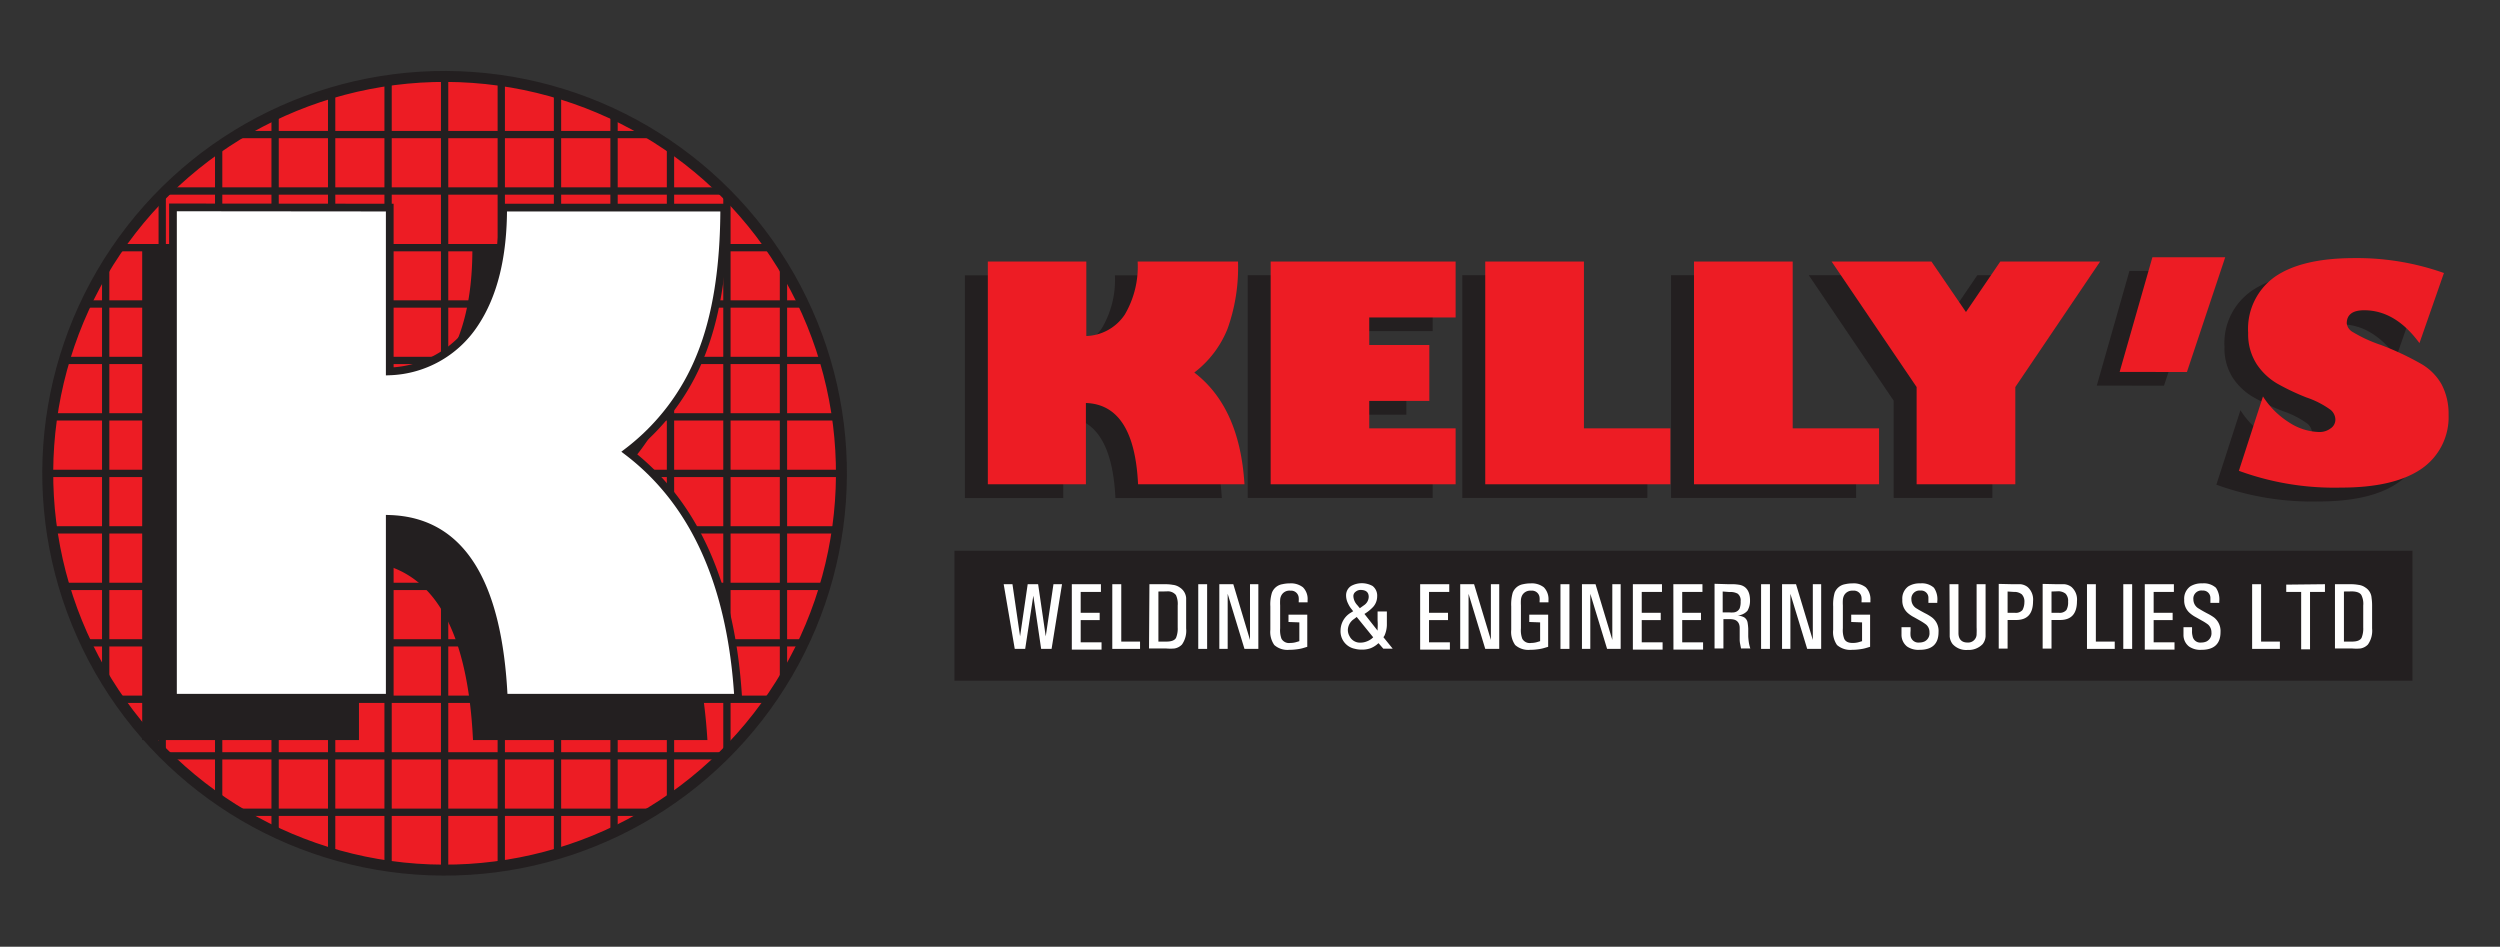 <svg id="Layer_1" data-name="Layer 1" xmlns="http://www.w3.org/2000/svg" xmlns:xlink="http://www.w3.org/1999/xlink" viewBox="0 0 239.64 90.75"><rect x="0" y="0" width="239.64" height="90.75" fill="#333333" stroke="none"/><defs><style>.cls-1,.cls-4,.cls-5,.cls-8{fill:none;}.cls-2{clip-path:url(#clip-path);}.cls-3{fill:#ed1c24;}.cls-4,.cls-5,.cls-8{stroke:#231f20;}.cls-4{stroke-width:0.7px;}.cls-5{stroke-width:1.05px;}.cls-6{fill:#231f20;}.cls-7{fill:#fff;}.cls-8{stroke-width:0.74px;}</style><clipPath id="clip-path" transform="translate(2.05 4.74)"><path class="cls-1" d="M2.53,40.64a38,38,0,1,0,38-38,38,38,0,0,0-38,38"/></clipPath></defs><title>kellywelding-logo-white</title><rect class="cls-1" x="4.05" width="235.58" height="90.75"/><g class="cls-2"><path class="cls-3" d="M79,40.64A38.43,38.43,0,1,1,40.57,2.22,38.42,38.42,0,0,1,79,40.64" transform="translate(2.05 4.74)"/><path class="cls-4" d="M-2,2.74H83.18M-2,8.16H83.18M-2,13.57H83.18M-2,19H83.18M-2,24.4H83.18M-2,29.81H83.18M-2,35.22H83.18M-2,40.64H83.18M-2,46.05H83.18M-2,51.47H83.18M-2,56.88H83.18M-2,62.29H83.18M-2,67.71H83.18M-2,73.12H83.18M-2,78.54H83.18M78.46-2V83.25M73.05-2V83.25M67.63-2V83.25M62.22-2V83.25M56.81-2V83.25M51.39-2V83.25M46-2V83.25M40.57-2V83.25M35.15-2V83.25M29.74-2V83.25M24.32-2V83.25M18.91-2V83.25M13.5-2V83.25M8.08-2V83.25M2.67-2V83.25" transform="translate(2.05 4.74)"/></g><circle class="cls-5" cx="40.57" cy="40.64" r="38.04" transform="translate(-0.8 82.95) rotate(-85.93)"/><path class="cls-6" d="M32.36,19.22v15.7a10.15,10.15,0,0,0,8.1-4.53q2.76-4.12,2.77-11.17H64.41a38.42,38.42,0,0,1-2.24,14.16,21.71,21.71,0,0,1-7,9.24q9.6,7.32,10.59,23.58H43.29q-.8-16.8-10.93-17.15V66.2H11.58v-47Z" transform="translate(2.05 4.74)"/><path class="cls-7" d="M35.31,15.16v15.7a10.15,10.15,0,0,0,8.1-4.53q2.78-4.12,2.77-11.17H67.37c0,5.72-.75,10.45-2.25,14.16a21.65,21.65,0,0,1-7,9.24q9.6,7.32,10.59,23.58H46.24Q45.45,45.34,35.31,45V62.14H14.53v-47Z" transform="translate(2.05 4.74)"/><path class="cls-8" d="M35.31,15.16v15.7a10.15,10.15,0,0,0,8.1-4.53q2.78-4.12,2.77-11.17H67.37c0,5.72-.75,10.45-2.25,14.16a21.65,21.65,0,0,1-7,9.24q9.6,7.32,10.59,23.58H46.24Q45.45,45.34,35.31,45V62.14H14.53v-47Z" transform="translate(2.05 4.74)"/><path class="cls-6" d="M99.88,21.65v7.13a4.61,4.61,0,0,0,3.69-2.06,9.06,9.06,0,0,0,1.25-5.07h9.63a17.36,17.36,0,0,1-1,6.43,9.88,9.88,0,0,1-3.19,4.2q4.37,3.33,4.81,10.72h-10.2q-.36-7.64-5-7.8V43H90.44V21.65Z" transform="translate(2.05 4.74)"/><polygon class="cls-6" points="137.33 42.37 137.33 47.73 119.6 47.73 119.6 26.38 137.33 26.38 137.33 31.74 129.05 31.74 129.05 34.39 134.81 34.39 134.81 39.75 129.05 39.75 129.05 42.37 137.33 42.37"/><polygon class="cls-6" points="140.17 47.73 140.17 26.38 149.63 26.38 149.63 42.37 157.91 42.37 157.91 47.73 140.17 47.73"/><polygon class="cls-6" points="160.18 47.73 160.18 26.38 169.64 26.38 169.64 42.37 177.92 42.37 177.92 47.73 160.18 47.73"/><polygon class="cls-6" points="190.98 47.73 181.52 47.73 181.52 38.41 173.38 26.38 182.95 26.38 186.25 31.22 189.54 26.38 199.1 26.38 190.98 38.41 190.98 47.73"/><path class="cls-6" d="M230,22.74l-2.35,6.73q-2.31-3.12-5.3-3.12c-1.11,0-1.67.42-1.67,1.25a1.09,1.09,0,0,0,.53.8A14.11,14.11,0,0,0,224,29.68a27.38,27.38,0,0,1,3.77,1.75,5.25,5.25,0,0,1,2,2,6,6,0,0,1,.66,2.87,6,6,0,0,1-2.61,5.23q-2.59,1.8-7.65,1.8a26.8,26.8,0,0,1-9.77-1.61l2.31-7.14a7.82,7.82,0,0,0,2.5,2.49A5.42,5.42,0,0,0,218,38a1.83,1.83,0,0,0,1.13-.35,1.06,1.06,0,0,0,.45-.86,1.27,1.27,0,0,0-.44-.91,8.57,8.57,0,0,0-2.33-1.2A21,21,0,0,1,214,33.36a6,6,0,0,1-2-1.85,5.24,5.24,0,0,1-.82-3,6.09,6.09,0,0,1,2.58-5.35q2.59-1.82,7.65-1.81A24.89,24.89,0,0,1,230,22.74" transform="translate(2.05 4.74)"/><polygon class="cls-6" points="200.99 36.96 204.12 25.97 211.1 25.97 207.43 36.97 200.99 36.96"/><path class="cls-3" d="M102.08,20.33v7.14a4.61,4.61,0,0,0,3.69-2.06A9.07,9.07,0,0,0,107,20.33h9.62a17.42,17.42,0,0,1-1,6.44,9.88,9.88,0,0,1-3.19,4.2q4.36,3.33,4.81,10.71h-10.2q-.36-7.63-5-7.79v7.79H92.64V20.33Z" transform="translate(2.05 4.74)"/><polygon class="cls-3" points="139.53 41.06 139.53 46.42 121.8 46.42 121.8 25.07 139.53 25.07 139.53 30.43 131.25 30.43 131.25 33.07 137.01 33.07 137.01 38.43 131.25 38.43 131.25 41.06 139.53 41.06"/><polygon class="cls-3" points="142.37 46.42 142.37 25.07 151.83 25.07 151.83 41.06 160.11 41.06 160.11 46.42 142.37 46.42"/><polygon class="cls-3" points="162.38 46.42 162.38 25.07 171.84 25.07 171.84 41.06 180.12 41.06 180.12 46.42 162.38 46.42"/><polygon class="cls-3" points="193.18 46.42 183.72 46.42 183.72 37.1 175.57 25.07 185.14 25.07 188.45 29.91 191.74 25.07 201.31 25.07 193.18 37.1 193.18 46.42"/><path class="cls-3" d="M232.22,21.42l-2.35,6.73Q227.56,25,224.57,25c-1.11,0-1.67.42-1.67,1.26a1.1,1.1,0,0,0,.53.8,13.69,13.69,0,0,0,2.75,1.27A27.23,27.23,0,0,1,230,30.12a5.25,5.25,0,0,1,2,2,6,6,0,0,1,.66,2.87A6,6,0,0,1,230,40.24Q227.39,42,222.33,42a26.59,26.59,0,0,1-9.77-1.61l2.31-7.13a8,8,0,0,0,2.5,2.49,5.49,5.49,0,0,0,2.86.92,1.75,1.75,0,0,0,1.13-.35,1,1,0,0,0,.45-.85,1.25,1.25,0,0,0-.44-.91,8.57,8.57,0,0,0-2.33-1.2,22.32,22.32,0,0,1-2.82-1.34,6,6,0,0,1-1.95-1.85,5.28,5.28,0,0,1-.82-3A6.11,6.11,0,0,1,216,21.8q2.59-1.8,7.64-1.8a24.9,24.9,0,0,1,8.55,1.42" transform="translate(2.05 4.74)"/><polygon class="cls-3" points="203.18 35.65 206.32 24.66 213.3 24.66 209.63 35.66 203.18 35.65"/><rect class="cls-6" x="91.49" y="52.79" width="139.76" height="12.46"/><path class="cls-7" d="M95,51.26l.73,5,.73-5h1l.73,5,.74-5h.82l-1,6.2h-1L97,52.36l-.78,5.1h-1l-1.06-6.2Z" transform="translate(2.05 4.74)"/><path class="cls-7" d="M100.69,51.26h2.79V52h-1.94v2h1.82v.7h-1.82v2.13h2v.7h-2.85Z" transform="translate(2.05 4.74)"/><path class="cls-7" d="M104.57,51.26h.86v5.5h1.8v.7h-2.66Z" transform="translate(2.05 4.74)"/><path class="cls-7" d="M108.13,51.26h1.52a4,4,0,0,1,.72.06,1.41,1.41,0,0,1,.68.26,1.31,1.31,0,0,1,.6,1c0,.21,0,.43,0,.68V55.5a2.3,2.3,0,0,1-.4,1.54,1.3,1.3,0,0,1-.71.38,4.54,4.54,0,0,1-.81,0h-1.64Zm.86.7v4.8h.78c.47,0,.78-.12.91-.36a2.34,2.34,0,0,0,.16-1v-2.1a2,2,0,0,0-.17-1,1,1,0,0,0-.9-.35Z" transform="translate(2.05 4.74)"/><path class="cls-7" d="M113.66,51.26v6.2h-.85v-6.2Z" transform="translate(2.05 4.74)"/><path class="cls-7" d="M116.17,51.26l1.6,5.34V51.26h.8v6.2h-1.33l-1.61-5.28v5.28h-.8v-6.2Z" transform="translate(2.05 4.74)"/><path class="cls-7" d="M121.46,54.88v-.7h1.8v3.08l-.43.13a3.4,3.4,0,0,1-.5.1,5.59,5.59,0,0,1-.8.06,1.9,1.9,0,0,1-1.43-.46,2.17,2.17,0,0,1-.38-1.46V53.39a3.84,3.84,0,0,1,.15-1.31,1.29,1.29,0,0,1,1-.82,3.22,3.22,0,0,1,.71-.08,1.87,1.87,0,0,1,1.27.38,1.58,1.58,0,0,1,.44,1.23V53h-.85v-.14a1.69,1.69,0,0,0,0-.3.73.73,0,0,0-.8-.68.87.87,0,0,0-.84.41,1,1,0,0,0-.14.48,4.28,4.28,0,0,0,0,.52v2.2a2.35,2.35,0,0,0,.13,1,.83.83,0,0,0,.85.4,2,2,0,0,0,.49-.06l.37-.11v-1.8Z" transform="translate(2.05 4.74)"/><path class="cls-7" d="M130.89,53.87v.22c0,.43,0,.79,0,1.1a2.65,2.65,0,0,1-.23,1l-.1.15.89,1.1h-.9l-.46-.53-.19.16a2.3,2.3,0,0,1-.58.33,2.33,2.33,0,0,1-.83.13,2.46,2.46,0,0,1-.67-.08,1.7,1.7,0,0,1-1.37-1.75,2,2,0,0,1,1-1.72l.21-.13-.25-.32a2.76,2.76,0,0,1-.25-.44,1.73,1.73,0,0,1-.18-.76,1.06,1.06,0,0,1,.48-.9,2.13,2.13,0,0,1,2.06,0,1.17,1.17,0,0,1,.44,1,1.52,1.52,0,0,1-.38,1,4,4,0,0,1-.84.68L130,55.71l0-.17a5.61,5.61,0,0,0,0-.81v-.86ZM128,54.4l-.28.21a1.31,1.31,0,0,0-.57,1,1.18,1.18,0,0,0,.16.63,1.11,1.11,0,0,0,1.06.62,1.58,1.58,0,0,0,.52-.09,1.84,1.84,0,0,0,.52-.27l.17-.15Zm.3-.84.39-.28a1,1,0,0,0,.46-.8c0-.44-.25-.66-.75-.67a.72.72,0,0,0-.49.16.51.51,0,0,0-.23.45,1.33,1.33,0,0,0,.37.84Z" transform="translate(2.05 4.74)"/><path class="cls-7" d="M134.08,51.26h2.79V52h-1.94v2h1.82v.7h-1.82v2.13h2v.7h-2.85Z" transform="translate(2.05 4.74)"/><path class="cls-7" d="M139.25,51.26l1.61,5.34V51.26h.8v6.2h-1.34l-1.6-5.28v5.28h-.8v-6.2Z" transform="translate(2.05 4.74)"/><path class="cls-7" d="M144.54,54.88v-.7h1.81v3.08l-.44.13a3.15,3.15,0,0,1-.5.1,5.46,5.46,0,0,1-.79.06,1.9,1.9,0,0,1-1.43-.46,2.17,2.17,0,0,1-.38-1.46V53.39a4.2,4.2,0,0,1,.14-1.31,1.31,1.31,0,0,1,1-.82,3.31,3.31,0,0,1,.72-.08,1.89,1.89,0,0,1,1.27.38,1.62,1.62,0,0,1,.44,1.23V53h-.85v-.14a1.69,1.69,0,0,0,0-.3.73.73,0,0,0-.81-.68.89.89,0,0,0-.84.41,1.08,1.08,0,0,0-.14.48,4.35,4.35,0,0,0,0,.52v2.2a2.35,2.35,0,0,0,.13,1,.82.82,0,0,0,.85.4,2.12,2.12,0,0,0,.49-.06l.37-.11v-1.8Z" transform="translate(2.05 4.74)"/><path class="cls-7" d="M148.39,51.26v6.2h-.86v-6.2Z" transform="translate(2.05 4.74)"/><path class="cls-7" d="M150.89,51.26l1.61,5.34V51.26h.8v6.2H152l-1.61-5.28v5.28h-.8v-6.2Z" transform="translate(2.05 4.74)"/><path class="cls-7" d="M154.47,51.26h2.79V52h-1.94v2h1.82v.7h-1.82v2.13h2v.7h-2.85Z" transform="translate(2.05 4.74)"/><path class="cls-7" d="M158.35,51.26h2.79V52H159.2v2H161v.7H159.2v2.13h2v.7h-2.84Z" transform="translate(2.05 4.74)"/><path class="cls-7" d="M163.65,51.26h.51a4.46,4.46,0,0,1,.54.06c.63.12,1,.62,1,1.49a1.88,1.88,0,0,1-.25,1,1.41,1.41,0,0,1-.94.45,1.67,1.67,0,0,1,.62.17.74.74,0,0,1,.34.53,4.51,4.51,0,0,1,.06.58l0,.73a6.14,6.14,0,0,0,.07.65,3.74,3.74,0,0,0,.13.5h-.89l-.08-.4a2.19,2.19,0,0,1-.05-.42l0-.56,0-.58c0-.45-.21-.71-.52-.8a1.55,1.55,0,0,0-.45-.05h-.59v2.81h-.85v-6.2Zm-.57.7v2h.61a2.17,2.17,0,0,0,.47,0,.7.7,0,0,0,.55-.39,1.84,1.84,0,0,0,.09-.68.81.81,0,0,0-.28-.72,1.42,1.42,0,0,0-.78-.16Z" transform="translate(2.05 4.74)"/><path class="cls-7" d="M167.61,51.26v6.2h-.85v-6.2Z" transform="translate(2.05 4.74)"/><path class="cls-7" d="M170.11,51.26l1.61,5.34V51.26h.8v6.2h-1.34l-1.61-5.28v5.28h-.8v-6.2Z" transform="translate(2.05 4.74)"/><path class="cls-7" d="M175.4,54.88v-.7h1.81v3.08l-.44.13a3.4,3.4,0,0,1-.5.1,5.46,5.46,0,0,1-.79.06,1.94,1.94,0,0,1-1.44-.46,2.17,2.17,0,0,1-.37-1.46V53.39a4.2,4.2,0,0,1,.14-1.31,1.31,1.31,0,0,1,1-.82,3.22,3.22,0,0,1,.71-.08,1.9,1.9,0,0,1,1.28.38,1.62,1.62,0,0,1,.44,1.23V53h-.85v-.14a1.69,1.69,0,0,0,0-.3.73.73,0,0,0-.81-.68.89.89,0,0,0-.84.41,1.08,1.08,0,0,0-.14.48,4.35,4.35,0,0,0,0,.52v2.2a2.35,2.35,0,0,0,.13,1c.13.28.41.41.85.4a2.12,2.12,0,0,0,.49-.06l.37-.11v-1.8Z" transform="translate(2.05 4.74)"/><path class="cls-7" d="M181.09,55.38v.35a2.54,2.54,0,0,0,0,.49.75.75,0,0,0,.83.63,1.21,1.21,0,0,0,.48-.09.86.86,0,0,0,.5-.88.94.94,0,0,0-.32-.75,4.87,4.87,0,0,0-.53-.35l-.62-.35a3,3,0,0,1-.62-.42,1.56,1.56,0,0,1-.51-1.26,1.44,1.44,0,0,1,.57-1.28,2.05,2.05,0,0,1,1.16-.29,1.72,1.72,0,0,1,1.3.42,1.94,1.94,0,0,1,.32,1.32v.13h-.85V52.9l0-.32a.69.69,0,0,0-.76-.71.78.78,0,0,0-.87.86,1,1,0,0,0,.54.88c.22.14.48.28.76.43a4.33,4.33,0,0,1,.68.41,1.62,1.62,0,0,1,.62,1.4c0,1.13-.61,1.7-1.82,1.7a1.91,1.91,0,0,1-1.2-.32,1.43,1.43,0,0,1-.53-1.1v-.75Z" transform="translate(2.05 4.74)"/><path class="cls-7" d="M184.82,51.26h.86v4.68c0,.6.32.91.86.91a.81.81,0,0,0,.88-.85,6.08,6.08,0,0,0,0-.61V51.26h.86v4.2c0,.35,0,.61,0,.8A1.35,1.35,0,0,1,188,57a1.84,1.84,0,0,1-1.44.56,1.75,1.75,0,0,1-1.44-.56,1.39,1.39,0,0,1-.28-.73c0-.16,0-.43,0-.8Z" transform="translate(2.05 4.74)"/><path class="cls-7" d="M190.87,51.26l.75,0a1.32,1.32,0,0,1,.69.27,1.6,1.6,0,0,1,.52,1.35c0,1.21-.54,1.81-1.62,1.81h-.82v2.74h-.85v-6.2Zm-.48.7V54h.7a.84.84,0,0,0,.73-.27A1.6,1.6,0,0,0,192,53a1,1,0,0,0-.24-.76A1.12,1.12,0,0,0,191,52Z" transform="translate(2.05 4.74)"/><path class="cls-7" d="M195.09,51.26l.74,0a1.32,1.32,0,0,1,.69.27,1.6,1.6,0,0,1,.52,1.35c0,1.21-.54,1.81-1.62,1.81h-.82v2.74h-.85v-6.2Zm-.49.7V54h.7a.84.84,0,0,0,.73-.27,1.5,1.5,0,0,0,.16-.8,1,1,0,0,0-.24-.76,1.12,1.12,0,0,0-.78-.23Z" transform="translate(2.05 4.74)"/><path class="cls-7" d="M198,51.26h.85v5.5h1.81v.7H198Z" transform="translate(2.05 4.74)"/><path class="cls-7" d="M202.33,51.26v6.2h-.85v-6.2Z" transform="translate(2.05 4.74)"/><path class="cls-7" d="M203.54,51.26h2.79V52h-1.94v2h1.82v.7h-1.82v2.13h2v.7h-2.85Z" transform="translate(2.05 4.74)"/><path class="cls-7" d="M208.07,55.38v.35a1.57,1.57,0,0,0,.05.49.74.74,0,0,0,.83.63,1.21,1.21,0,0,0,.48-.09.87.87,0,0,0,.5-.88,1,1,0,0,0-.32-.75,4.22,4.22,0,0,0-.54-.35l-.62-.35a3,3,0,0,1-.61-.42,1.57,1.57,0,0,1-.52-1.26,1.45,1.45,0,0,1,.58-1.28,2.05,2.05,0,0,1,1.16-.29,1.74,1.74,0,0,1,1.3.42,2,2,0,0,1,.32,1.32v.13h-.85V52.9l0-.32a.7.7,0,0,0-.76-.71.77.77,0,0,0-.87.86,1,1,0,0,0,.54.88c.22.14.47.28.75.43a5,5,0,0,1,.69.41,1.65,1.65,0,0,1,.62,1.4c0,1.13-.62,1.7-1.83,1.7a1.89,1.89,0,0,1-1.19-.32,1.39,1.39,0,0,1-.53-1.1l0-.5v-.25Z" transform="translate(2.05 4.74)"/><path class="cls-7" d="M213.83,51.26h.86v5.5h1.8v.7h-2.66Z" transform="translate(2.05 4.74)"/><path class="cls-7" d="M220.81,51.26V52h-1.43v5.5h-.85V52H217.1v-.7Z" transform="translate(2.05 4.74)"/><path class="cls-7" d="M221.77,51.26h1.52a4.11,4.11,0,0,1,.72.06,1.45,1.45,0,0,1,.68.26,1.27,1.27,0,0,1,.59,1,4.72,4.72,0,0,1,.05.68V55.5a2.3,2.3,0,0,1-.4,1.54,1.3,1.3,0,0,1-.71.38,4.54,4.54,0,0,1-.81,0h-1.64Zm.86.7v4.8h.78c.47,0,.78-.12.91-.36a2.34,2.34,0,0,0,.16-1v-2.1a1.86,1.86,0,0,0-.18-1c-.14-.23-.44-.34-.89-.35Z" transform="translate(2.05 4.74)"/></svg>